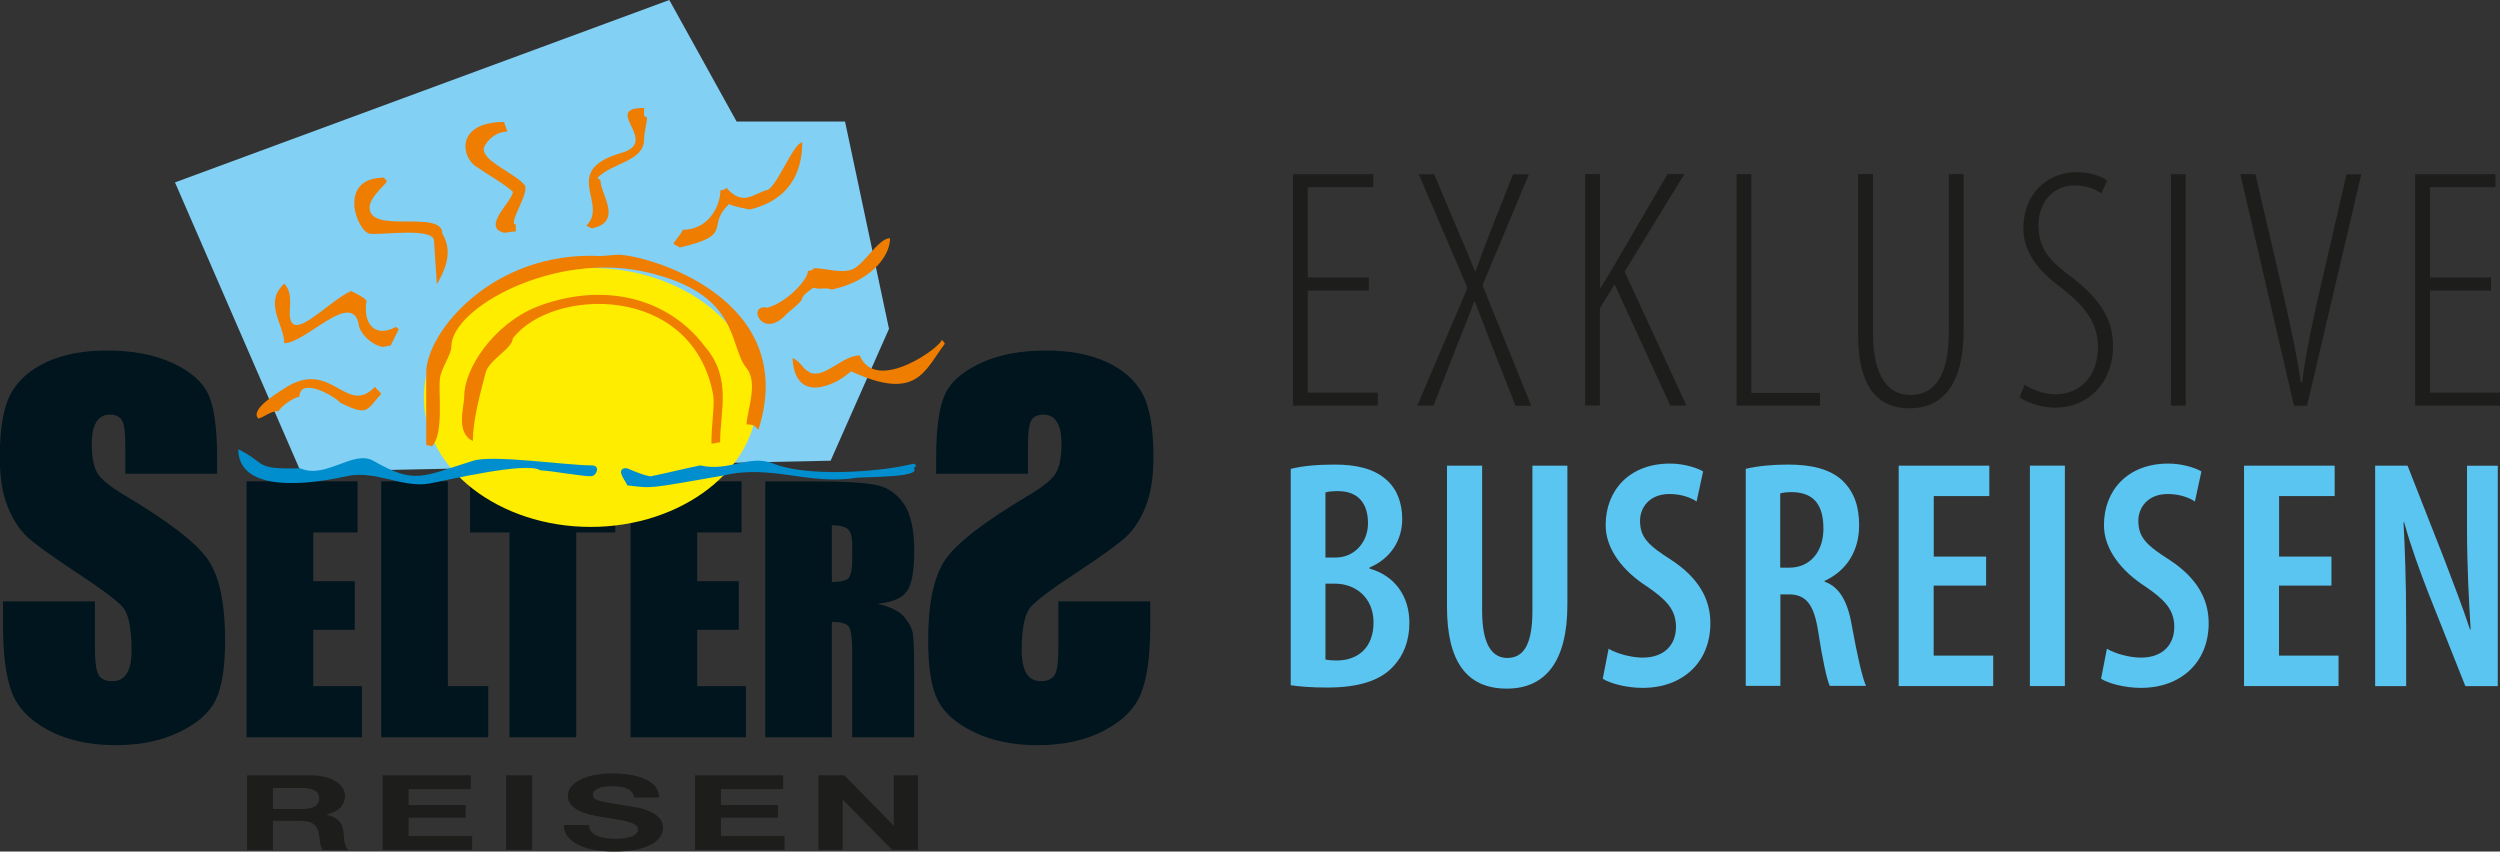 <?xml version="1.0" encoding="UTF-8"?>
<svg id="Ebene_2" data-name="Ebene 2" xmlns="http://www.w3.org/2000/svg" viewBox="0 0 303.18 103.27">
  <rect x="0" y="0" width="303.18" height="103.27" fill="#333333" stroke="none"/>
  <defs>
    <style>
      .cls-1 {
        fill: #83d0f5;
      }

      .cls-1, .cls-2, .cls-3, .cls-4, .cls-5, .cls-6, .cls-7, .cls-8 {
        stroke-width: 0px;
      }

      .cls-2 {
        fill: #5bc5f2;
      }

      .cls-3 {
        fill: #ffed00;
      }

      .cls-4 {
        fill: #00151d;
      }

      .cls-5 {
        fill: #fff;
      }

      .cls-6 {
        fill: #ef7d00;
      }

      .cls-7 {
        fill: #008ecf;
      }

      .cls-8 {
        fill: #1d1d1b;
      }
    </style>
  </defs>
  <g id="Ebene_1-2" data-name="Ebene 1">
    <g>
      <g>
        <g>
          <path class="cls-8" d="m166,35.24h-7.41v12.37h8.5v1.58h-10.29v-28.07h9.74v1.58h-7.95v10.95h7.41v1.58Z"/>
          <path class="cls-8" d="m183.79,49.19l-3.04-7.7c-.58-1.5-1.12-2.92-1.87-4.87h-.12c-.75,1.92-1.33,3.5-1.92,4.91l-3,7.66h-1.96l6.08-14.28-5.91-13.78h1.87l3.08,7.29c.54,1.21,1.08,2.46,1.87,4.46h.08c.75-2.12,1.21-3.29,1.71-4.58l2.83-7.16h1.92l-5.62,13.45,5.91,14.62h-1.92Z"/>
          <path class="cls-8" d="m192.24,21.12h1.79v13.78h.08c.75-1.17,1.37-2.25,1.96-3.25l6.16-10.54h2.04l-7.25,11.83,7.5,16.24h-1.96l-6.75-14.7-1.79,2.91v11.78h-1.79v-28.07Z"/>
          <path class="cls-8" d="m210.6,21.12h1.79v26.53h8.33v1.54h-10.12v-28.07Z"/>
        </g>
        <g>
          <path class="cls-8" d="m227.14,21.12v19.16c0,5.66,2,7.62,4.54,7.62,2.87,0,4.66-2.25,4.66-7.62v-19.16h1.79v18.95c0,7.33-3.16,9.45-6.54,9.45s-6.25-1.96-6.25-8.87v-19.53h1.79Z"/>
          <path class="cls-8" d="m245.54,46.65c.83.58,2.37,1.17,3.67,1.17,3.17,0,5.21-2.29,5.21-5.75,0-2.96-1.67-4.87-3.75-6.62-1.21-1.04-5.29-3.46-5.29-7.75s2.96-6.83,6.54-6.83c1.67,0,3.04.58,3.62,1.04l-.71,1.54c-.67-.5-1.83-.96-3.21-.96-3,0-4.41,2.5-4.41,4.71,0,3.46,1.83,4.71,4.29,6.62,3.17,2.5,4.75,4.91,4.75,8.12,0,4.66-3.17,7.5-7,7.5-1.71,0-3.62-.67-4.33-1.29l.62-1.5Z"/>
          <path class="cls-8" d="m265.07,21.12v28.07h-1.79v-28.07h1.79Z"/>
          <path class="cls-8" d="m278.19,49.19l-6.5-28.07h1.83l3.21,13.83c.75,3.25,1.75,7.66,2.29,11.41h.17c.46-3.79,1.42-8.04,2.21-11.49l3.17-13.74h1.79l-6.58,28.07h-1.58Z"/>
          <path class="cls-8" d="m302.09,35.24h-7.41v12.37h8.5v1.58h-10.29v-28.07h9.74v1.58h-7.95v10.95h7.41v1.58Z"/>
        </g>
      </g>
      <g>
        <path class="cls-2" d="m156.54,56.86c1.43-.36,3.25-.52,5.27-.52,2.46,0,4.72.4,6.34,1.86,1.31,1.15,1.9,2.86,1.9,4.76,0,2.5-1.35,4.76-3.97,5.87v.12c3.09.87,4.84,3.37,4.84,6.58,0,2.18-.71,3.97-1.94,5.27-1.55,1.71-4.16,2.58-8.01,2.58-1.94,0-3.41-.12-4.44-.28v-26.25Zm4.2,10.75h1.27c2.14,0,3.89-1.75,3.89-4.16,0-2.22-1.03-3.89-3.65-3.89-.63,0-1.15.04-1.51.16v7.89Zm0,12.37c.36.08.79.12,1.35.12,2.58,0,4.48-1.55,4.48-4.6s-2.18-4.68-4.6-4.72h-1.23v9.2Z"/>
        <g>
          <path class="cls-2" d="m179.74,56.47v17.61c0,4.32,1.35,5.71,3.05,5.71,1.82,0,3.05-1.35,3.05-5.71v-17.61h4.24v16.89c0,6.9-2.7,10.15-7.34,10.15-4.88,0-7.26-3.29-7.26-9.95v-17.09h4.24Z"/>
          <path class="cls-2" d="m195.09,78.68c.99.59,2.74,1.07,4.12,1.07,2.62,0,4.04-1.55,4.04-3.73s-1.31-3.37-3.49-4.88c-2.97-1.9-5.04-4.56-5.04-7.46,0-4.16,2.82-7.46,7.81-7.46,1.71,0,3.29.52,4.01.95l-.79,3.65c-.71-.48-1.86-.91-3.29-.91-2.42,0-3.57,1.63-3.57,3.25,0,2.06,1.07,3.01,3.81,4.76,3.37,2.22,4.72,4.8,4.72,7.65,0,4.8-3.41,7.85-8.21,7.85-2.02,0-4-.56-4.84-1.11l.71-3.65Z"/>
          <path class="cls-2" d="m211.7,56.86c1.47-.36,3.33-.52,5.12-.52,2.74,0,5.04.48,6.62,1.94,1.47,1.43,2.02,3.21,2.02,5.43,0,3.09-1.51,5.51-4.2,6.74v.08c1.86.67,2.86,2.46,3.37,5.63.59,3.25,1.23,6.11,1.67,7.02h-4.4c-.36-.75-.91-3.37-1.39-6.5-.52-3.45-1.51-4.6-3.61-4.6h-.99v11.1h-4.2v-26.33Zm4.2,11.98h1.11c2.54,0,4.12-1.98,4.12-4.72s-1.03-4.4-3.81-4.44c-.51,0-1.07.04-1.43.16v9Z"/>
          <path class="cls-2" d="m240.85,71.02h-6.35v8.49h7.22v3.69h-11.46v-26.73h10.99v3.69h-6.74v7.34h6.35v3.53Z"/>
          <path class="cls-2" d="m250.41,56.47v26.73h-4.24v-26.73h4.24Z"/>
          <path class="cls-2" d="m255.52,78.68c.99.59,2.74,1.07,4.12,1.07,2.62,0,4.04-1.55,4.04-3.73s-1.31-3.37-3.49-4.88c-2.97-1.9-5.04-4.56-5.04-7.46,0-4.16,2.82-7.46,7.81-7.46,1.71,0,3.29.52,4.01.95l-.79,3.65c-.71-.48-1.86-.91-3.29-.91-2.42,0-3.57,1.63-3.57,3.25,0,2.06,1.07,3.01,3.81,4.76,3.37,2.22,4.72,4.8,4.72,7.65,0,4.8-3.41,7.85-8.21,7.85-2.02,0-4-.56-4.84-1.11l.71-3.65Z"/>
          <path class="cls-2" d="m282.73,71.02h-6.35v8.49h7.22v3.69h-11.46v-26.73h10.99v3.69h-6.74v7.34h6.35v3.53Z"/>
          <path class="cls-2" d="m288.04,83.2v-26.73h3.93l4.48,11.42c.91,2.42,2.26,5.87,3.09,8.45h.08c-.2-3.41-.44-7.54-.44-12.33v-7.53h3.73v26.73h-3.93l-4.52-11.38c-.95-2.46-2.14-5.67-2.9-8.49h-.08c.16,3.09.32,6.86.32,12.41v7.46h-3.77Z"/>
        </g>
      </g>
    </g>
    <g>
      <path class="cls-4" d="m26.34,57.45h-11.14v-3.44c0-1.61-.14-2.63-.43-3.07-.29-.44-.76-.66-1.43-.66-.73,0-1.28.29-1.65.88-.37.59-.56,1.47-.56,2.66,0,1.53.21,2.68.63,3.46.4.77,1.53,1.71,3.39,2.81,5.33,3.17,8.69,5.76,10.07,7.78,1.39,2.03,2.08,5.29,2.08,9.79,0,3.27-.39,5.69-1.15,7.24-.76,1.55-2.24,2.85-4.44,3.9-2.19,1.05-4.75,1.57-7.66,1.57-3.2,0-5.93-.61-8.19-1.82-2.26-1.21-3.74-2.75-4.44-4.63-.7-1.87-1.05-4.53-1.05-7.98v-3.01h11.14v5.61c0,1.73.16,2.84.46,3.33.31.49.86.74,1.65.74s1.38-.31,1.76-.94c.39-.62.58-1.55.58-2.78,0-2.71-.37-4.48-1.11-5.31-.76-.83-2.63-2.22-5.6-4.17-2.98-1.97-4.95-3.39-5.92-4.28-.97-.89-1.77-2.12-2.4-3.69-.64-1.57-.95-3.58-.95-6.01,0-3.52.45-6.09,1.35-7.72.9-1.63,2.35-2.9,4.36-3.82,2.01-.92,4.43-1.38,7.28-1.38,3.11,0,5.76.5,7.94,1.51,2.19,1.01,3.64,2.27,4.35,3.8.71,1.53,1.07,4.12,1.07,7.78v1.82h0Z"/>
      <polygon class="cls-4" points="29.9 58.37 43.36 58.37 43.36 64.57 37.99 64.57 37.99 70.48 43.02 70.48 43.02 76.38 37.99 76.38 37.99 83.21 43.89 83.21 43.89 89.41 29.9 89.41 29.9 58.37 29.9 58.37"/>
      <polygon class="cls-4" points="54.31 58.37 54.31 83.21 59.21 83.21 59.21 89.41 46.23 89.41 46.23 58.37 54.31 58.37 54.31 58.37"/>
      <polygon class="cls-4" points="74.62 58.37 74.62 64.57 69.88 64.57 69.88 89.41 61.79 89.41 61.79 64.57 57 64.57 57 58.37 74.62 58.37 74.62 58.37"/>
      <polygon class="cls-4" points="76.47 58.37 89.93 58.37 89.93 64.57 84.55 64.57 84.55 70.48 89.59 70.48 89.59 76.38 84.55 76.38 84.55 83.21 90.46 83.21 90.46 89.41 76.47 89.41 76.47 58.37 76.47 58.37"/>
      <path class="cls-4" d="m102.82,64.16c.35.3.53.95.53,1.93v1.7c0,1.36-.18,2.17-.55,2.42-.36.25-1,.37-1.92.37v-6.88c.94,0,1.58.15,1.94.46m-10.03,25.25h8.09v-13.99c1.12,0,1.81.2,2.07.59.26.4.4,1.42.4,3.09v10.31h7.51v-8.19c0-2.5-.07-4.03-.2-4.59-.13-.56-.47-1.17-1.02-1.83-.55-.66-1.62-1.2-3.22-1.59,1.76-.17,2.95-.66,3.55-1.49.6-.83.9-2.45.9-4.87,0-2.64-.43-4.57-1.28-5.78-.85-1.21-1.95-1.96-3.3-2.25-1.35-.29-3.94-.44-7.75-.44h-5.73v31.04h0Z"/>
      <path class="cls-4" d="m113.52,57.45h11.14v-3.44c0-1.61.14-2.63.43-3.07.29-.44.77-.66,1.43-.66.73,0,1.28.29,1.65.88.37.59.56,1.47.56,2.66,0,1.53-.21,2.68-.63,3.46-.4.77-1.53,1.71-3.39,2.81-5.33,3.17-8.69,5.76-10.07,7.78-1.39,2.03-2.08,5.29-2.08,9.79,0,3.27.38,5.69,1.15,7.24.77,1.55,2.25,2.85,4.44,3.9,2.19,1.05,4.75,1.57,7.66,1.57,3.2,0,5.92-.61,8.19-1.82,2.26-1.21,3.74-2.75,4.44-4.63.7-1.87,1.05-4.53,1.05-7.98v-3.01h-11.14v5.61c0,1.73-.15,2.84-.46,3.33-.31.49-.86.74-1.65.74s-1.38-.31-1.76-.94c-.38-.62-.58-1.55-.58-2.78,0-2.71.37-4.48,1.11-5.31.76-.83,2.62-2.22,5.6-4.17,2.98-1.97,4.95-3.39,5.92-4.28.97-.89,1.77-2.12,2.4-3.69.63-1.57.95-3.58.95-6.01,0-3.52-.45-6.09-1.35-7.72-.9-1.63-2.35-2.9-4.36-3.82-2.01-.92-4.43-1.38-7.28-1.38-3.11,0-5.75.5-7.94,1.51-2.19,1.01-3.64,2.27-4.35,3.8-.71,1.53-1.07,4.12-1.07,7.78v1.82h0Z"/>
      <path class="cls-5" d="m63.09,39.25c0,1.76-1.52,3.19-3.41,3.19s-3.41-1.43-3.41-3.19,1.53-3.19,3.41-3.19,3.41,1.43,3.41,3.19"/>
      <polygon class="cls-1" points="36.47 57.21 21.22 22.12 81.17 0 89.33 14.74 102.48 14.74 107.81 39.88 100.73 55.87 36.47 57.21 36.47 57.21"/>
      <path class="cls-3" d="m71.63,32.49c11.11,0,20.22,7.09,20.22,15.72s-9.11,15.69-20.22,15.69-20.23-7.06-20.23-15.69,9.11-15.72,20.23-15.72"/>
      <path class="cls-6" d="m54.74,42.01c0-4.66,12.55-11.62,23.73-8.99,11.43,2.66,9.85,8.93,12.06,11.62,1.44,1.8.1,5.02,0,6.83,1.09,0,1.09.33,1.44.66,5.15-16.08-13.67-21.24-17.04-21.24l-2.1.16c-13.11-.66-21.14,9.29-21.14,14.15v8.76l.7.16c1.44-1.51.77-6.27.95-8.11.1-1.31,1.4-2.95,1.4-4"/>
      <path class="cls-6" d="m62.2,41.03c4.7-6.17,21.77-6.73,24.29,6.86.21,1.25-.25,3.81-.21,5.91.35,0,.7-.16,1.05-.16,0-3.81,1.44-7.75-1.79-11.55-4.7-6.27-12.76-7.88-20.51-4.86-5.19,2.13-8.73,7.48-8.73,10.8,0,1.31-1.09,4.46,1.05,5.45,0-2.66.91-5.81,1.54-8.27.42-1.61,3.29-2.95,3.29-4.17"/>
      <path class="cls-6" d="m41.24,48.83c3.54,1.75,3.19.84,4.98-1.05,0-.18-.73-.7-.73-.88-3.54,3.68-5.26-3.54-10.97.18-1.05.7-4.24,2.59-3.19,3.68.74-.17,1.4-.91,2.49-.91,0-.35,1.79-1.72,2.49-1.72.04-2.49,4.28-.1,4.94.7"/>
      <path class="cls-6" d="m44.46,36.5c-.28-.46-1.26-.89-1.89-1.21-2.91,1.35-7.43,6.63-7.43,2.69,0-1.21.32-2.53-.67-3.58-2.56,2.36,0,4.95,0,7.22,2.63,0,8.2-6.53,9.04-2.27,0,.76,1.26,2.4,2.88,2.72.32,0,.63-.16.98-.16l.98-1.97-.32-.3c-2.77,1.48-4.03-.66-3.58-3.15"/>
      <path class="cls-6" d="m53.65,28.33c0-2.99-8.83.13-8.83-3.15,0-1.15,1.44-2.33,2.1-3.15,0-.16-.32-.33-.32-.49-5.71,0-3.37,6.43-1.79,6.8,1.05.23,7.71-.82,7.82.82l.35,5.32c.81-1.44,2.1-3.81.67-6.14"/>
      <path class="cls-6" d="m62.2,23.24c0,1.15-3.89,4.3-1.05,4.99.35,0,.7-.16,1.4-.16v-.85c-1.05,0,1.79-3.97,1.05-4.79-1.05-1.35-4.94-2.82-4.94-4.33,0-.49,1.09-2.13,2.84-2.13,0-.36-.35-.85-.35-1.18-5.68,0-5.33,3.97-3.54,5.32,1.4.98,3.54,2.17,4.59,3.15"/>
      <path class="cls-6" d="m72.82,21.89l-.35-.33c1.75-1.84,5.64-1.97,5.64-4.66,0-.82.35-1.97.35-2.66l-.35-.17v-.98c-5.29,0,2.14,4.13-2.84,5.48-7.36,2.17-1.4,6.14-4.17,8.8l.67.33c3.86-.82,1.05-4.14,1.05-5.81"/>
      <path class="cls-6" d="m88.42,24.75c.7.33,1.75.49,2.49.66,5.68-1.35,6.38-5.68,6.38-8.14-1.05,0-3.12,5.52-4.28,5.78-1.58.39-2.91,2.07-4.94-.3,0,.16-.35.33-.7.33,0,1.84-1.4,4.79-4.59,4.79,0,.33-1.09,1.48-1.09,1.67,0,.16.7.33.7.49,6.83-1.57,3.12-2.56,6.03-5.28"/>
      <path class="cls-6" d="m97.29,36.17c0-.3,1.05-1.15,1.4-1.28.73.29,1.44-.1,2.17.23,4.59-.98,7.08-3.91,7.08-6.24-1.44,0-3.19,3.31-4.63,3.81-1.4.49-3.19-.17-4.63-.17,0,.17-.35.33-.7.33,0,1.18-2.81,3.97-4.94,4.46-2.49-.49-.7,3.84,2.14.99.35-.46,2.1-1.64,2.1-2.13"/>
      <path class="cls-6" d="m101.46,46.26c.35-.17,1.37-.88,1.75-1.23,7.99,3.68,8.87-.04,11.36-3.33,0-.21-.35-.38-.35-.56.21.74-7.99,6.77-9.96,1.96-2.1,0-4.21,2.8-5.99,2.1-1.05-.53-1.05-1.26-2.14-1.79,0,1.61.73,5.12,5.33,2.84"/>
      <path class="cls-7" d="m110.82,56.79l.31-.35-.31-.21c-4.56,1.12-13.11,1.58-17,0-3.01-1.19-5.33,1.02-8.9.21-1.75.35-4.28.98-6.03,1.33-1.05-.18-2.14-.7-2.84-.98h-.35c-1.05.28.35,1.72.35,2.07,3.29.39,2.49.39,11.67-1.19,5.68-1.4,10.41,1.19,16.05.28.91-.14,8.06,0,7.05-1.16"/>
      <path class="cls-7" d="m71.77,56.44c-3.05,0-12.02-1.33-14.41-.56-6.24,1.96-7.05,2.87-12.09,0-2.42-1.37-5.78,2.28-8.87.91-5.68.14-3.93-.53-7.5-2.31,0,4.52,6.21,4.8,13.18,3.26,3.54-.74,6.66,1.44,9.92.91,2-.35,11.88-2.73,13.53-1.61,1.05,0,5.68.84,6.24.7.63-.11,1.05-1.3,0-1.3"/>
      <path class="cls-8" d="m37.66,94.02c.64,0,1.22.07,1.73.2.51.13.95.31,1.32.54s.65.49.84.79c.19.3.29.62.29.97,0,.53-.18.99-.53,1.38-.35.39-.93.68-1.73.89v.03c.39.07.71.17.96.31.25.14.46.3.62.49.16.19.28.4.35.63.07.23.12.46.15.68.01.14.03.31.04.51s.04.39.07.6c.03.2.09.39.16.58.07.18.18.34.33.46h-3.14c-.17-.29-.28-.63-.32-1.03-.04-.4-.1-.78-.18-1.14-.11-.47-.33-.82-.68-1.04-.35-.22-.92-.33-1.7-.33h-3.14v3.54h-3.14v-9.05h7.71Zm-1.12,4.09c.72,0,1.26-.1,1.62-.3.36-.2.54-.53.54-.99s-.18-.76-.54-.96c-.36-.2-.9-.3-1.62-.3h-3.44v2.55h3.44Z"/>
      <polygon class="cls-8" points="57.1 94.02 57.1 95.69 49.55 95.69 49.55 97.63 56.48 97.63 56.48 99.17 49.55 99.17 49.55 101.39 57.26 101.39 57.26 103.06 46.41 103.06 46.41 94.02 57.1 94.02 57.1 94.02"/>
      <polygon class="cls-8" points="64.53 94.02 64.53 103.06 61.38 103.06 61.38 94.02 64.53 94.02 64.53 94.02"/>
      <path class="cls-8" d="m71.69,100.83c.17.21.4.38.69.51.29.13.62.23,1.01.29.39.06.79.09,1.2.09.28,0,.58-.02.9-.04.32-.03.62-.09.9-.17.28-.08.51-.2.7-.35.19-.15.28-.34.28-.56,0-.24-.12-.44-.37-.6-.25-.15-.57-.28-.97-.38-.4-.1-.85-.19-1.36-.27-.51-.08-1.02-.16-1.54-.25-.53-.08-1.05-.19-1.56-.31-.51-.12-.96-.28-1.36-.48-.4-.19-.72-.44-.97-.73-.25-.29-.37-.64-.37-1.06,0-.46.16-.87.47-1.21.31-.34.72-.63,1.23-.85.51-.23,1.08-.4,1.72-.51.64-.11,1.28-.16,1.92-.16.75,0,1.46.05,2.15.16.69.11,1.3.28,1.83.51.53.24.96.54,1.27.91.31.37.47.81.47,1.34h-3.04c-.03-.27-.12-.49-.27-.67-.15-.18-.36-.32-.61-.42-.25-.1-.54-.17-.87-.21-.33-.04-.68-.06-1.07-.06-.25,0-.51.02-.76.05-.25.03-.48.09-.69.18-.21.08-.38.19-.51.32-.13.13-.2.29-.2.48,0,.18.05.32.16.43.11.11.32.21.63.3.31.09.75.19,1.3.28.55.09,1.28.21,2.17.35.27.03.64.1,1.11.18.47.09.94.23,1.41.43.47.19.87.45,1.21.78.34.33.51.74.51,1.25,0,.41-.13.8-.38,1.15-.25.35-.63.66-1.13.92-.5.26-1.12.46-1.86.6-.74.14-1.6.21-2.57.21-.79,0-1.55-.06-2.29-.18-.74-.12-1.4-.31-1.96-.58-.57-.26-1.02-.6-1.35-1-.33-.41-.49-.89-.48-1.45h3.04c0,.3.09.56.26.77h0Z"/>
      <polygon class="cls-8" points="94.98 94.02 94.98 95.69 87.43 95.69 87.43 97.63 94.35 97.63 94.35 99.17 87.43 99.17 87.43 101.39 95.14 101.39 95.14 103.06 84.29 103.06 84.29 94.02 94.98 94.02 94.98 94.02"/>
      <polygon class="cls-8" points="102.38 94.02 108.35 100.09 108.39 100.09 108.39 94.02 111.33 94.02 111.33 103.06 108.19 103.06 102.24 97.01 102.2 97.01 102.2 103.06 99.26 103.06 99.26 94.02 102.38 94.02 102.38 94.02"/>
    </g>
  </g>
</svg>
